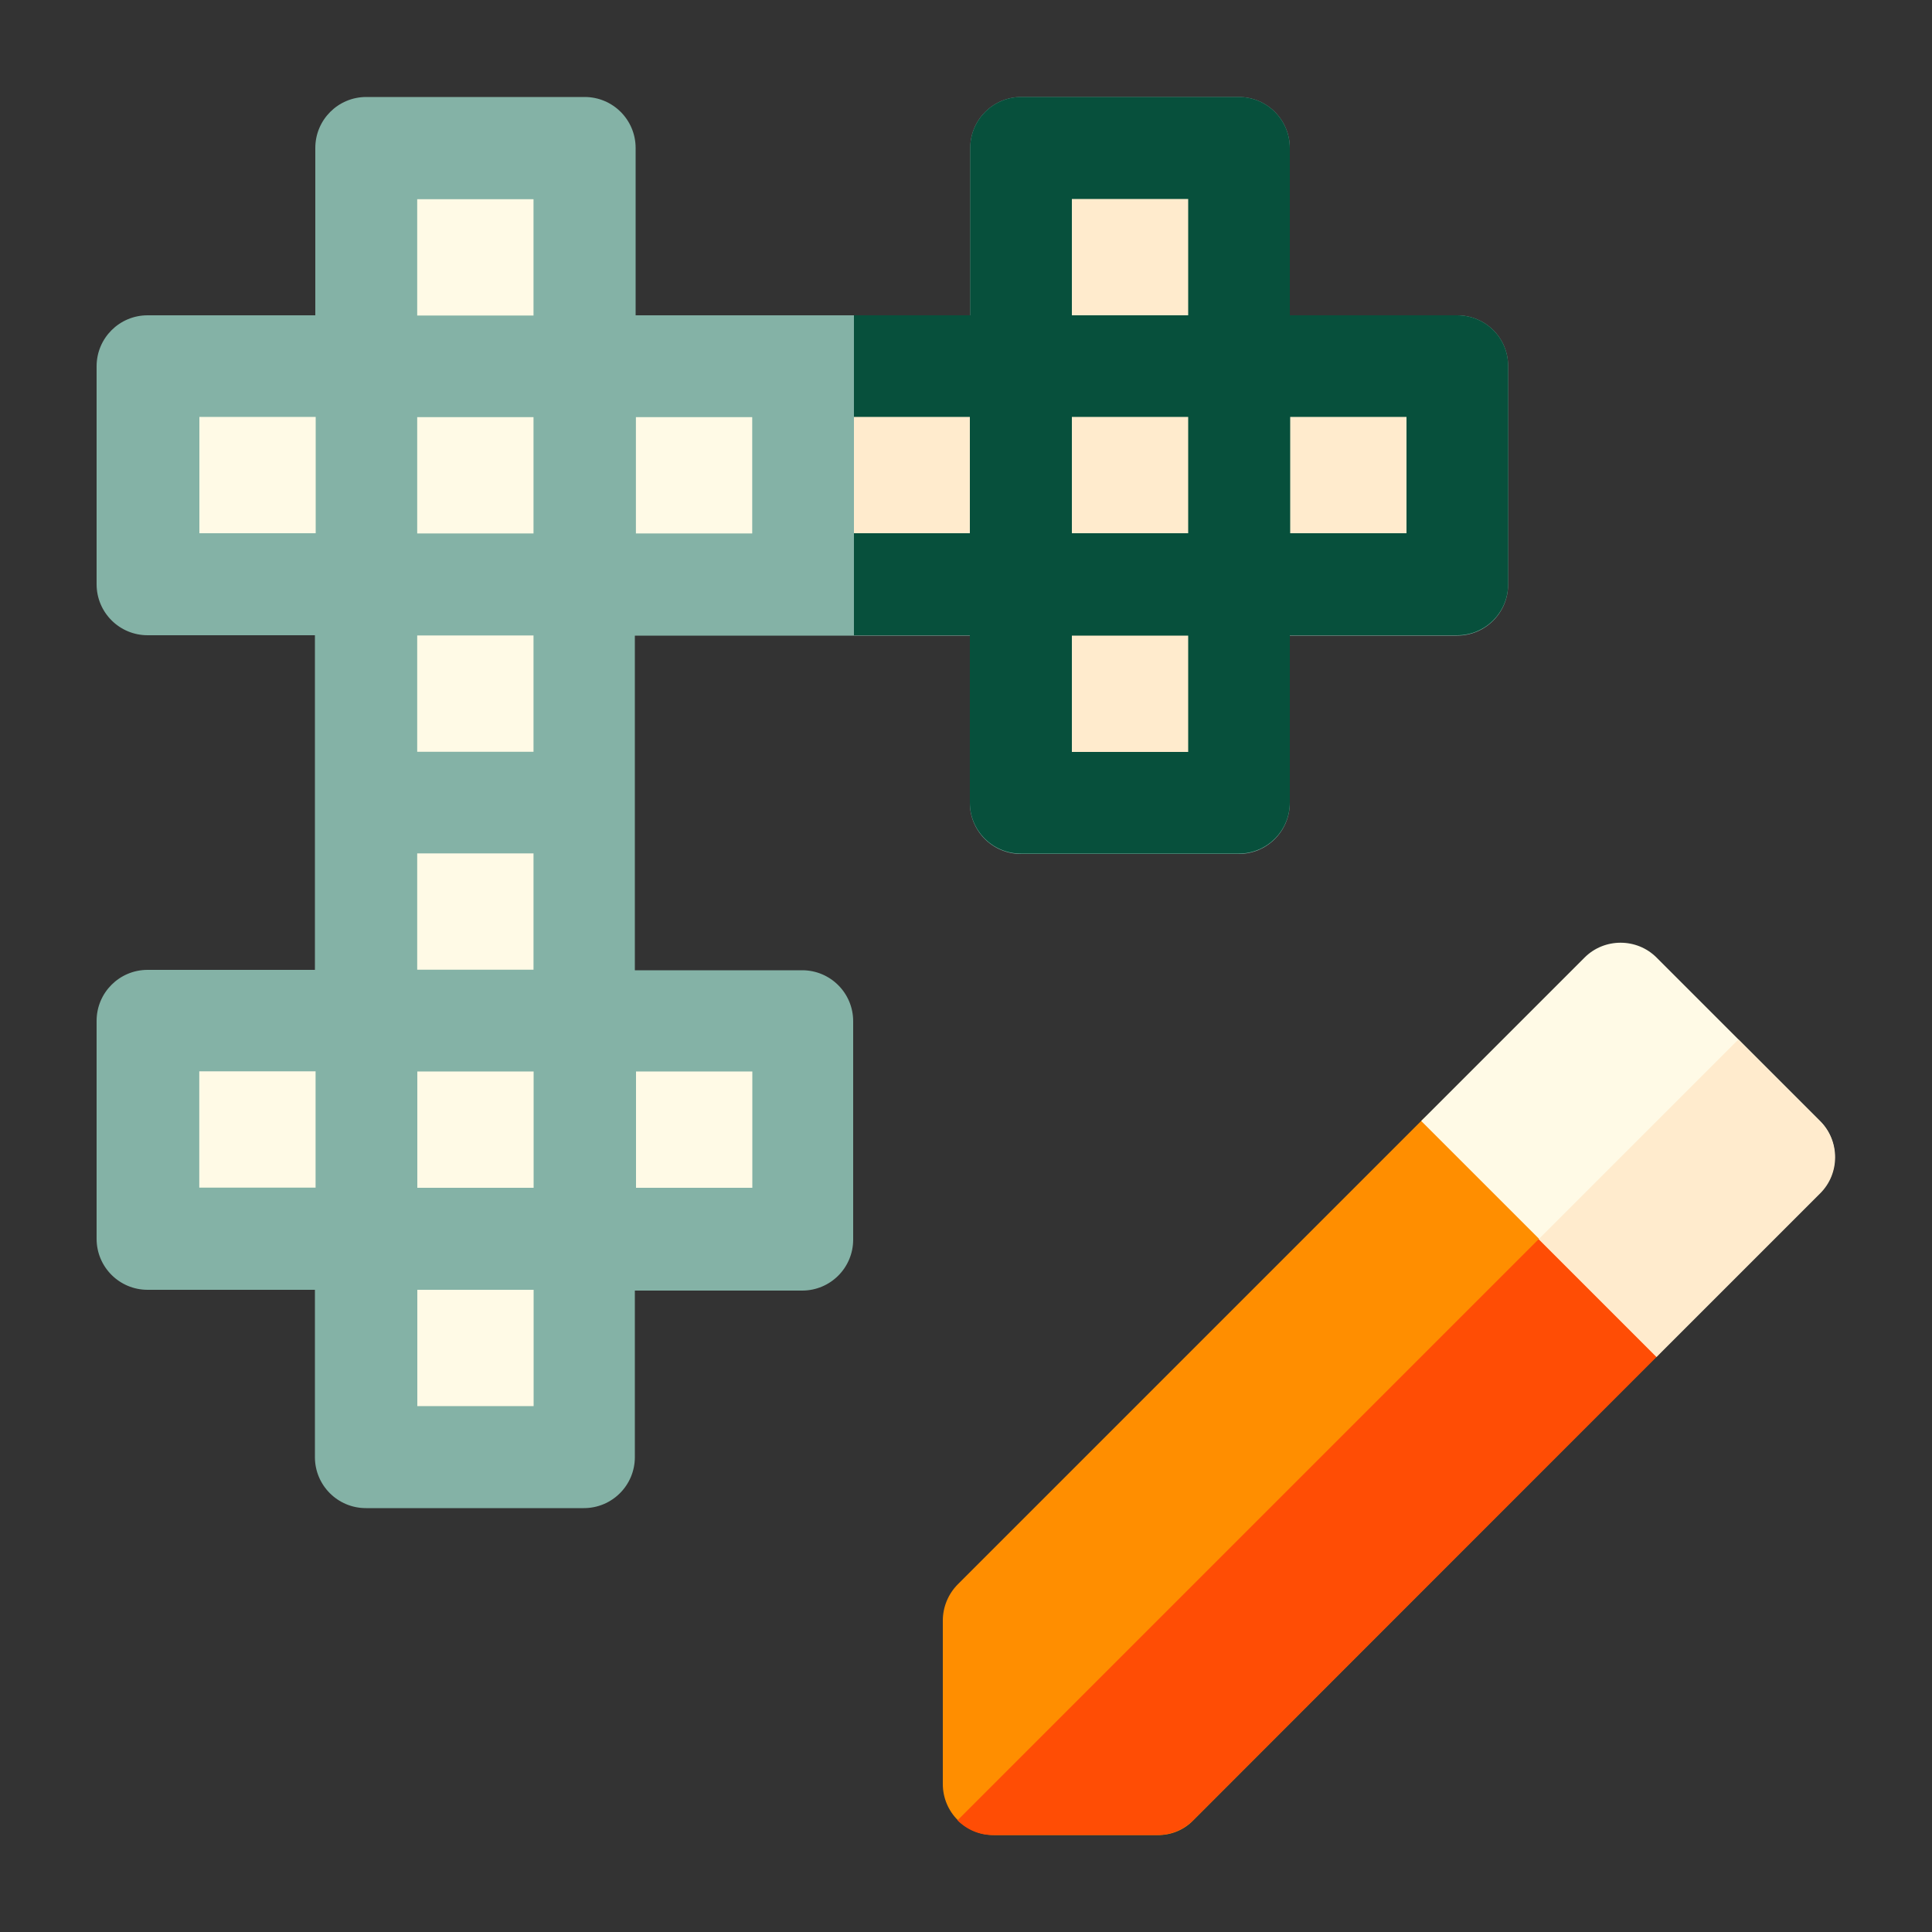 <?xml version="1.0" encoding="utf-8"?>
<!-- Generator: Adobe Illustrator 24.2.1, SVG Export Plug-In . SVG Version: 6.00 Build 0)  -->
<svg version="1.1" id="Capa_1" xmlns="http://www.w3.org/2000/svg" xmlns:xlink="http://www.w3.org/1999/xlink" x="0px" y="0px"
	 viewBox="0 0 500 500" style="enable-background:new 0 0 500 500;" xml:space="preserve">
<rect x="0" y="0" width="500" height="500" fill="#333333" stroke="none"/>
<style type="text/css">
	.st0{fill:#84B2A6;}
	.st1{fill:#07503C;}
	.st2{fill:#FFFAE6;}
	.st3{fill:#FFEBCD;}
	.st4{fill:#FF8E00;}
	.st5{fill:#FF4D05;}
</style>
<g>
	<path id="Trazado_12" class="st0" d="M377.1,81.6h-43.3V38.3c0-7.3-5.9-13.2-13.2-13.2c0,0,0,0,0,0h-56.3
		c-7.3,0-13.2,5.9-13.2,13.2c0,0,0,0,0,0v43.3h-86.6V38.3c0-7.3-5.9-13.2-13.2-13.2c0,0,0,0,0,0H94.8c-7.3,0-13.2,5.9-13.2,13.2
		c0,0,0,0,0,0v43.3H38.2c-7.3,0-13.2,5.9-13.2,13.2c0,0,0,0,0,0v56.4c0,7.3,5.9,13.2,13.2,13.2c0,0,0,0,0,0h43.3v86.6H38.2
		c-7.3,0-13.2,5.9-13.2,13.2c0,0,0,0,0,0v56.4c0,7.3,5.9,13.2,13.2,13.2c0,0,0,0,0,0h43.3v43.3c0,7.3,5.9,13.2,13.2,13.2
		c0,0,0,0,0,0h56.4c7.3,0,13.2-5.9,13.2-13.2c0,0,0,0,0,0V334h43.3c7.3,0,13.2-5.9,13.2-13.2c0,0,0,0,0,0v-56.5
		c0-7.3-5.9-13.2-13.2-13.2c0,0,0,0,0,0h-43.3v-86.6H251v43.3c0,7.3,5.9,13.2,13.2,13.2c0,0,0,0,0,0h56.4c7.3,0,13.2-5.9,13.2-13.2
		c0,0,0,0,0,0v-43.3h43.3c7.3,0,13.2-5.9,13.2-13.2c0,0,0,0,0,0V94.7C390.3,87.4,384.4,81.6,377.1,81.6z"/>
	<path id="Trazado_13" class="st1" d="M377.1,81.6h-43.3V38.3c0-7.3-5.9-13.2-13.2-13.2c0,0,0,0,0,0h-56.3
		c-7.3,0-13.2,5.9-13.2,13.2c0,0,0,0,0,0v43.3H221v82.8H251v43.3c0,7.3,5.9,13.2,13.2,13.2c0,0,0,0,0,0h56.4
		c7.3,0,13.2-5.9,13.2-13.2c0,0,0,0,0,0v-43.3h43.3c7.3,0,13.2-5.9,13.2-13.2c0,0,0,0,0,0V94.7C390.3,87.4,384.4,81.6,377.1,81.6z"
		/>
	<path id="Trazado_14" class="st2" d="M164.6,277.3h30.1v30.1h-30.1V277.3z"/>
	<path id="Trazado_15" class="st2" d="M51.6,107.9h30.1V138H51.6V107.9z"/>
	<path id="Trazado_16" class="st3" d="M277.4,164.5h30.1v30.1h-30.1V164.5z"/>
	<g id="Grupo_6" transform="translate(3.172 3.157)">
		<path id="Trazado_17" class="st2" d="M104.8,104.8h30.1v30.1h-30.1V104.8z"/>
		<path id="Trazado_18" class="st2" d="M48.4,274.1h30.1v30.1H48.4V274.1z"/>
		<path id="Trazado_19" class="st2" d="M104.8,161.3h30.1v30.1h-30.1V161.3z"/>
		<path id="Trazado_20" class="st2" d="M104.8,48.4h30.1v30.1h-30.1V48.4z"/>
		<path id="Trazado_21" class="st2" d="M104.8,217.7h30.1v30.1h-30.1V217.7z"/>
		<path id="Trazado_22" class="st2" d="M161.4,104.8h30.1v30.1h-30.1V104.8z"/>
	</g>
	<path id="Trazado_23" class="st3" d="M221,107.9H251V138H221V107.9z"/>
	<path id="Trazado_24" class="st3" d="M333.9,107.9H364V138h-30.1V107.9z"/>
	<path id="Trazado_25" class="st3" d="M277.4,107.9h30.1V138h-30.1V107.9z"/>
	<path id="Trazado_26" class="st2" d="M108,277.3h30.1v30.1H108V277.3z"/>
	<path id="Trazado_27" class="st3" d="M277.4,51.5h30.1v30.1h-30.1V51.5z"/>
	<path id="Trazado_28" class="st2" d="M108,333.8h30.1v30.1H108V333.8z"/>
	<path id="Trazado_29" class="st4" d="M299.5,474.9h-42.3c-7.3,0-13.2-5.9-13.2-13.2c0,0,0,0,0,0v-42.3c0-3.5,1.4-6.9,3.9-9.4
		l120-120c5.1-5.1,13.5-5.1,18.6,0l42.3,42.3c5.1,5.1,5.1,13.5,0,18.6L308.8,471.1C306.4,473.6,303,475,299.5,474.9L299.5,474.9z"/>
	<path id="Trazado_30" class="st5" d="M257.2,474.9h42.3c3.5,0,6.9-1.4,9.4-3.9l120-120c5.1-5.1,5.1-13.5,0-18.6l-21.2-21.2
		L247.8,471.1C250.3,473.6,253.7,475,257.2,474.9z"/>
	<path id="Trazado_31" class="st2" d="M367.8,290.1l42.3-42.3c5.1-5.1,13.5-5.1,18.6,0l42.3,42.3c5.1,5.1,5.1,13.5,0,18.6
		l-42.3,42.3L367.8,290.1z"/>
	<path id="Trazado_32" class="st3" d="M471.1,308.8c5.1-5.1,5.1-13.5,0-18.6L449.9,269l-51.7,51.7l30.5,30.5L471.1,308.8z"/>
</g>
</svg>
